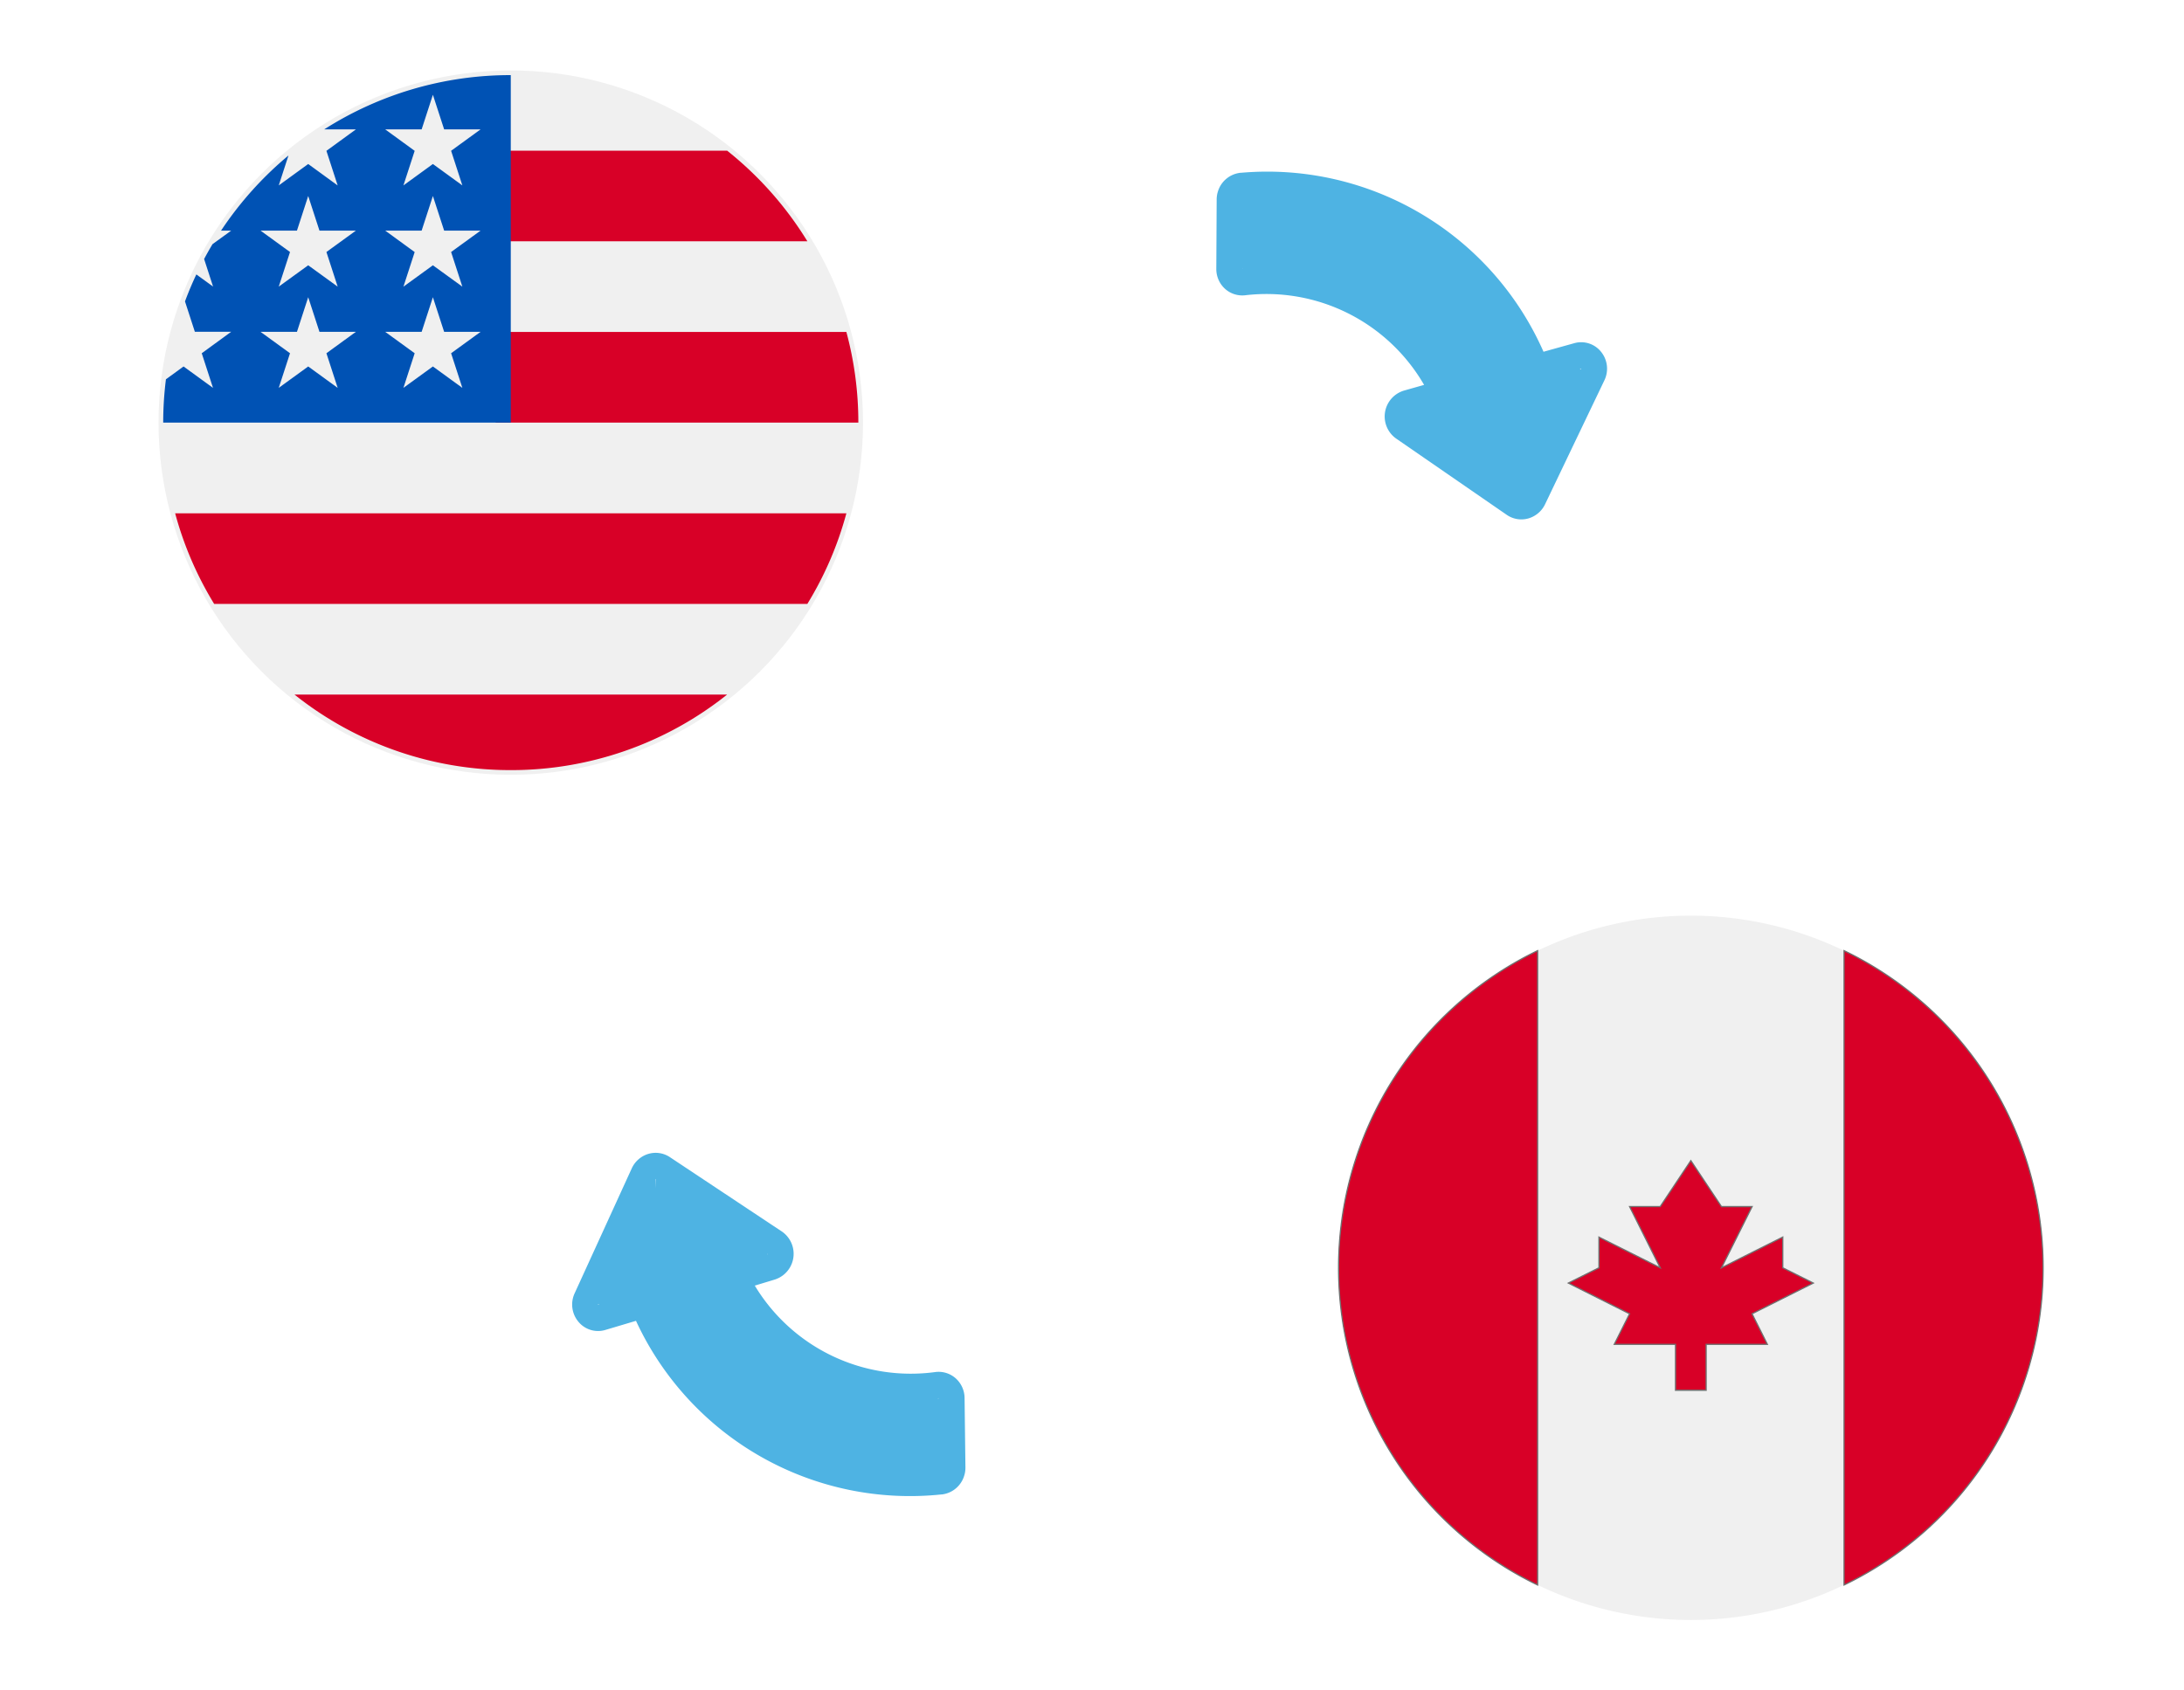 <svg xmlns="http://www.w3.org/2000/svg" xmlns:xlink="http://www.w3.org/1999/xlink" width="124" height="96" viewBox="0 0 124 96">
  <defs>
    <clipPath id="clip-path">
      <rect id="Rectangle_6046" data-name="Rectangle 6046" width="124" height="96" transform="translate(-334 -680)" fill="#fff" stroke="#707070" stroke-width="1"/>
    </clipPath>
    <filter id="Ellipse_2313" x="-3" y="-8" width="64" height="64" filterUnits="userSpaceOnUse">
      <feOffset input="SourceAlpha"/>
      <feGaussianBlur stdDeviation="4" result="blur"/>
      <feFlood flood-color="#1f343e" flood-opacity="0.161"/>
      <feComposite operator="in" in2="blur"/>
      <feComposite in="SourceGraphic"/>
    </filter>
  </defs>
  <g id="Mask_Group_546" data-name="Mask Group 546" transform="translate(334 680)" clip-path="url(#clip-path)">
    <g id="Group_18098" data-name="Group 18098" transform="translate(-946 -962)">
      <g id="Group_18079" data-name="Group 18079" transform="translate(621 286)">
        <g id="Group_18081" data-name="Group 18081">
          <g id="canada" transform="translate(67 48)">
            <path id="Path_29707" data-name="Path 29707" d="M20,40A20,20,0,1,0,0,20,20,20,0,0,0,20,40Z" transform="translate(0)" fill="#f0f0f0"/>
            <path id="Path_29708" data-name="Path 29708" d="M0,19.8A19.987,19.987,0,0,0,11.3,37.813V1.791A19.989,19.989,0,0,0,0,19.8Zm40,0A19.987,19.987,0,0,0,28.7,1.791V37.813A19.987,19.987,0,0,0,40,19.8Zm-13.047.867-3.478,1.745.869,1.734H20.869v2.608H19.13V24.146H15.652l.87-1.734-3.476-1.745,1.737-.867V18.057L18.262,19.8l-1.739-3.477h1.739L20,13.714l1.739,2.611h1.739L21.74,19.8l3.479-1.745V19.8Z" transform="translate(0 0.199)" fill="#d80027" stroke="#707070" stroke-width="0.07" fill-rule="evenodd"/>
          </g>
          <g id="united-states" transform="translate(0)">
            <g transform="matrix(1, 0, 0, 1, -9, -4)" filter="url(#Ellipse_2313)">
              <circle id="Ellipse_2313-2" data-name="Ellipse 2313" cx="20" cy="20" r="20" transform="translate(9 4)" fill="#f0f0f0"/>
            </g>
            <g id="Group_18080" data-name="Group 18080" transform="translate(0.945 4.556)">
              <path id="Path_29702" data-name="Path 29702" d="M17.217,18.452H37.81a19.756,19.756,0,0,0-.68-5.148H17.217Z" transform="translate(0.979 -3.008)" fill="#d80027"/>
              <path id="Path_29703" data-name="Path 29703" d="M17.217,9.061h17.7A19.838,19.838,0,0,0,30.36,3.913H17.217Z" transform="translate(0.979 -3.913)" fill="#d80027"/>
              <path id="Path_29704" data-name="Path 29704" d="M19.08,36.377a19.65,19.65,0,0,0,12.284-4.29H6.8A19.65,19.65,0,0,0,19.08,36.377Z" transform="translate(-0.025 -1.198)" fill="#d80027"/>
              <path id="Path_29705" data-name="Path 29705" d="M2.837,27.844H36.513A19.617,19.617,0,0,0,38.729,22.7H.62a19.617,19.617,0,0,0,2.217,5.148Z" transform="translate(-0.62 -2.103)" fill="#d80027"/>
            </g>
            <path id="Path_29706" data-name="Path 29706" d="M9.141,3.082h1.8L9.267,4.3l.639,1.966L8.233,5.048,6.56,6.264l.552-1.7A19.843,19.843,0,0,0,3.285,8.831h.576L2.8,9.6q-.249.415-.477.843l.508,1.565-.949-.689q-.354.749-.645,1.532l.56,1.724H3.861L2.188,15.795l.639,1.966L1.155,16.546l-1,.728A19.925,19.925,0,0,0,0,19.734H19.734V0A19.641,19.641,0,0,0,9.141,3.082Zm.765,14.679L8.233,16.546,6.56,17.761,7.2,15.795,5.527,14.579H7.594l.639-1.966.639,1.966H10.94L9.267,15.795Zm-.639-7.715.639,1.966L8.233,10.8,6.56,12.012,7.2,10.046,5.527,8.831H7.594l.639-1.966.639,1.966H10.94Zm7.718,7.715-1.673-1.215-1.673,1.215.639-1.966-1.673-1.215h2.068l.639-1.966.639,1.966h2.068l-1.673,1.215Zm-.639-7.715.639,1.966L15.312,10.8l-1.673,1.215.639-1.966L12.605,8.831h2.068l.639-1.966.639,1.966h2.068Zm0-5.749.639,1.966L15.312,5.048,13.639,6.264,14.278,4.3,12.605,3.082h2.068l.639-1.966.639,1.966h2.068Z" transform="translate(0.266 0.266)" fill="#0052b4"/>
          </g>
        </g>
      </g>
      <g id="Group_18082" data-name="Group 18082" transform="translate(642.878 290.537)">
        <g id="Group_18068" data-name="Group 18068" transform="translate(0 71.793) rotate(-76)">
          <path id="Path_29699" data-name="Path 29699" d="M2.481,24a1.509,1.509,0,0,1-1.422-.981l0-.009A17.133,17.133,0,0,1,6.427,3.789l-.92-1.557a1.445,1.445,0,0,1,.077-1.6,1.521,1.521,0,0,1,1.524-.6l7.656,1.428a1.518,1.518,0,0,1,1.032.717A1.457,1.457,0,0,1,15.915,3.4l-2.563,7.2a1.534,1.534,0,0,1-2.752.255L10,9.85A10.337,10.337,0,0,0,7.718,20.986a1.461,1.461,0,0,1-.068,1.206,1.515,1.515,0,0,1-.959.758l-3.81,1a1.578,1.578,0,0,1-.4.052ZM6.8,1.489l0,.008L8.054,3.608a.724.724,0,0,1-.2.956c-.534.39,2.014,2.695,1.833,3.56-.438,2.02-2.154,3.655-3.034,5.75C5.216,17.286,1.045,18.79,2.464,22.5l0,.007L1.143,18.751c0,.009,4.72-3.53,4.729-3.532l.43,6.313a.014.014,0,0,0,.011-.009.016.016,0,0,0,0-.016A11.783,11.783,0,0,1,9.686,8.123a.763.763,0,0,1,.617-.171.751.751,0,0,1,.527.357L11.9,10.123l.006.009a.039.039,0,0,0,.024,0h0s-6.3-4.742-6.293-4.748L14.5,2.922a.015.015,0,0,0,0-.015c0-.007-7.907,2.472-7.911,2.471L6.827,1.47H6.816a.037.037,0,0,0-.013.02Z" transform="translate(0 0)" fill="#4eb3e3"/>
        </g>
        <g id="Group_18070" data-name="Group 18070" transform="matrix(-0.259, 0.966, -0.966, -0.259, 62.082, 6.212)">
          <path id="Path_29699-2" data-name="Path 29699" d="M2.481,24a1.509,1.509,0,0,1-1.422-.981l0-.009A17.133,17.133,0,0,1,6.427,3.789l-.92-1.557a1.445,1.445,0,0,1,.077-1.6,1.521,1.521,0,0,1,1.524-.6l7.656,1.428a1.518,1.518,0,0,1,1.032.717A1.457,1.457,0,0,1,15.915,3.4l-2.563,7.2a1.534,1.534,0,0,1-2.752.255L10,9.85A10.337,10.337,0,0,0,7.718,20.986a1.461,1.461,0,0,1-.068,1.206,1.515,1.515,0,0,1-.959.758l-3.81,1a1.578,1.578,0,0,1-.4.052ZM6.8,1.489l0,.008L8.054,3.608a.724.724,0,0,1-.2.956C5.862,6.018,10.65,6.493,9.48,8.81,7.64,12.446.91,18.435,2.464,22.5l0,.007,0,.012a.019.019,0,0,0,.022.011l3.81-1a.014.014,0,0,0,.011-.009c0-.007-4.062,1.636-4.064,1.632-.96-2.475-1.389-8.13-.684-10.7.561-2.061,6.228-2.714,8.12-4.328a.763.763,0,0,1,.617-.171.751.751,0,0,1,.527.357L11.9,10.123l.006.009a.039.039,0,0,0,.024,0h0l0-.009,2.563-7.2s-2.037,7.626-2.042,7.619L8.546,8.784,7.128,8.149l-.3-6.679H6.816a.037.037,0,0,0-.013.02Z" transform="translate(0 0)" fill="#4eb3e3"/>
        </g>
      </g>
    </g>
  </g>
</svg>
